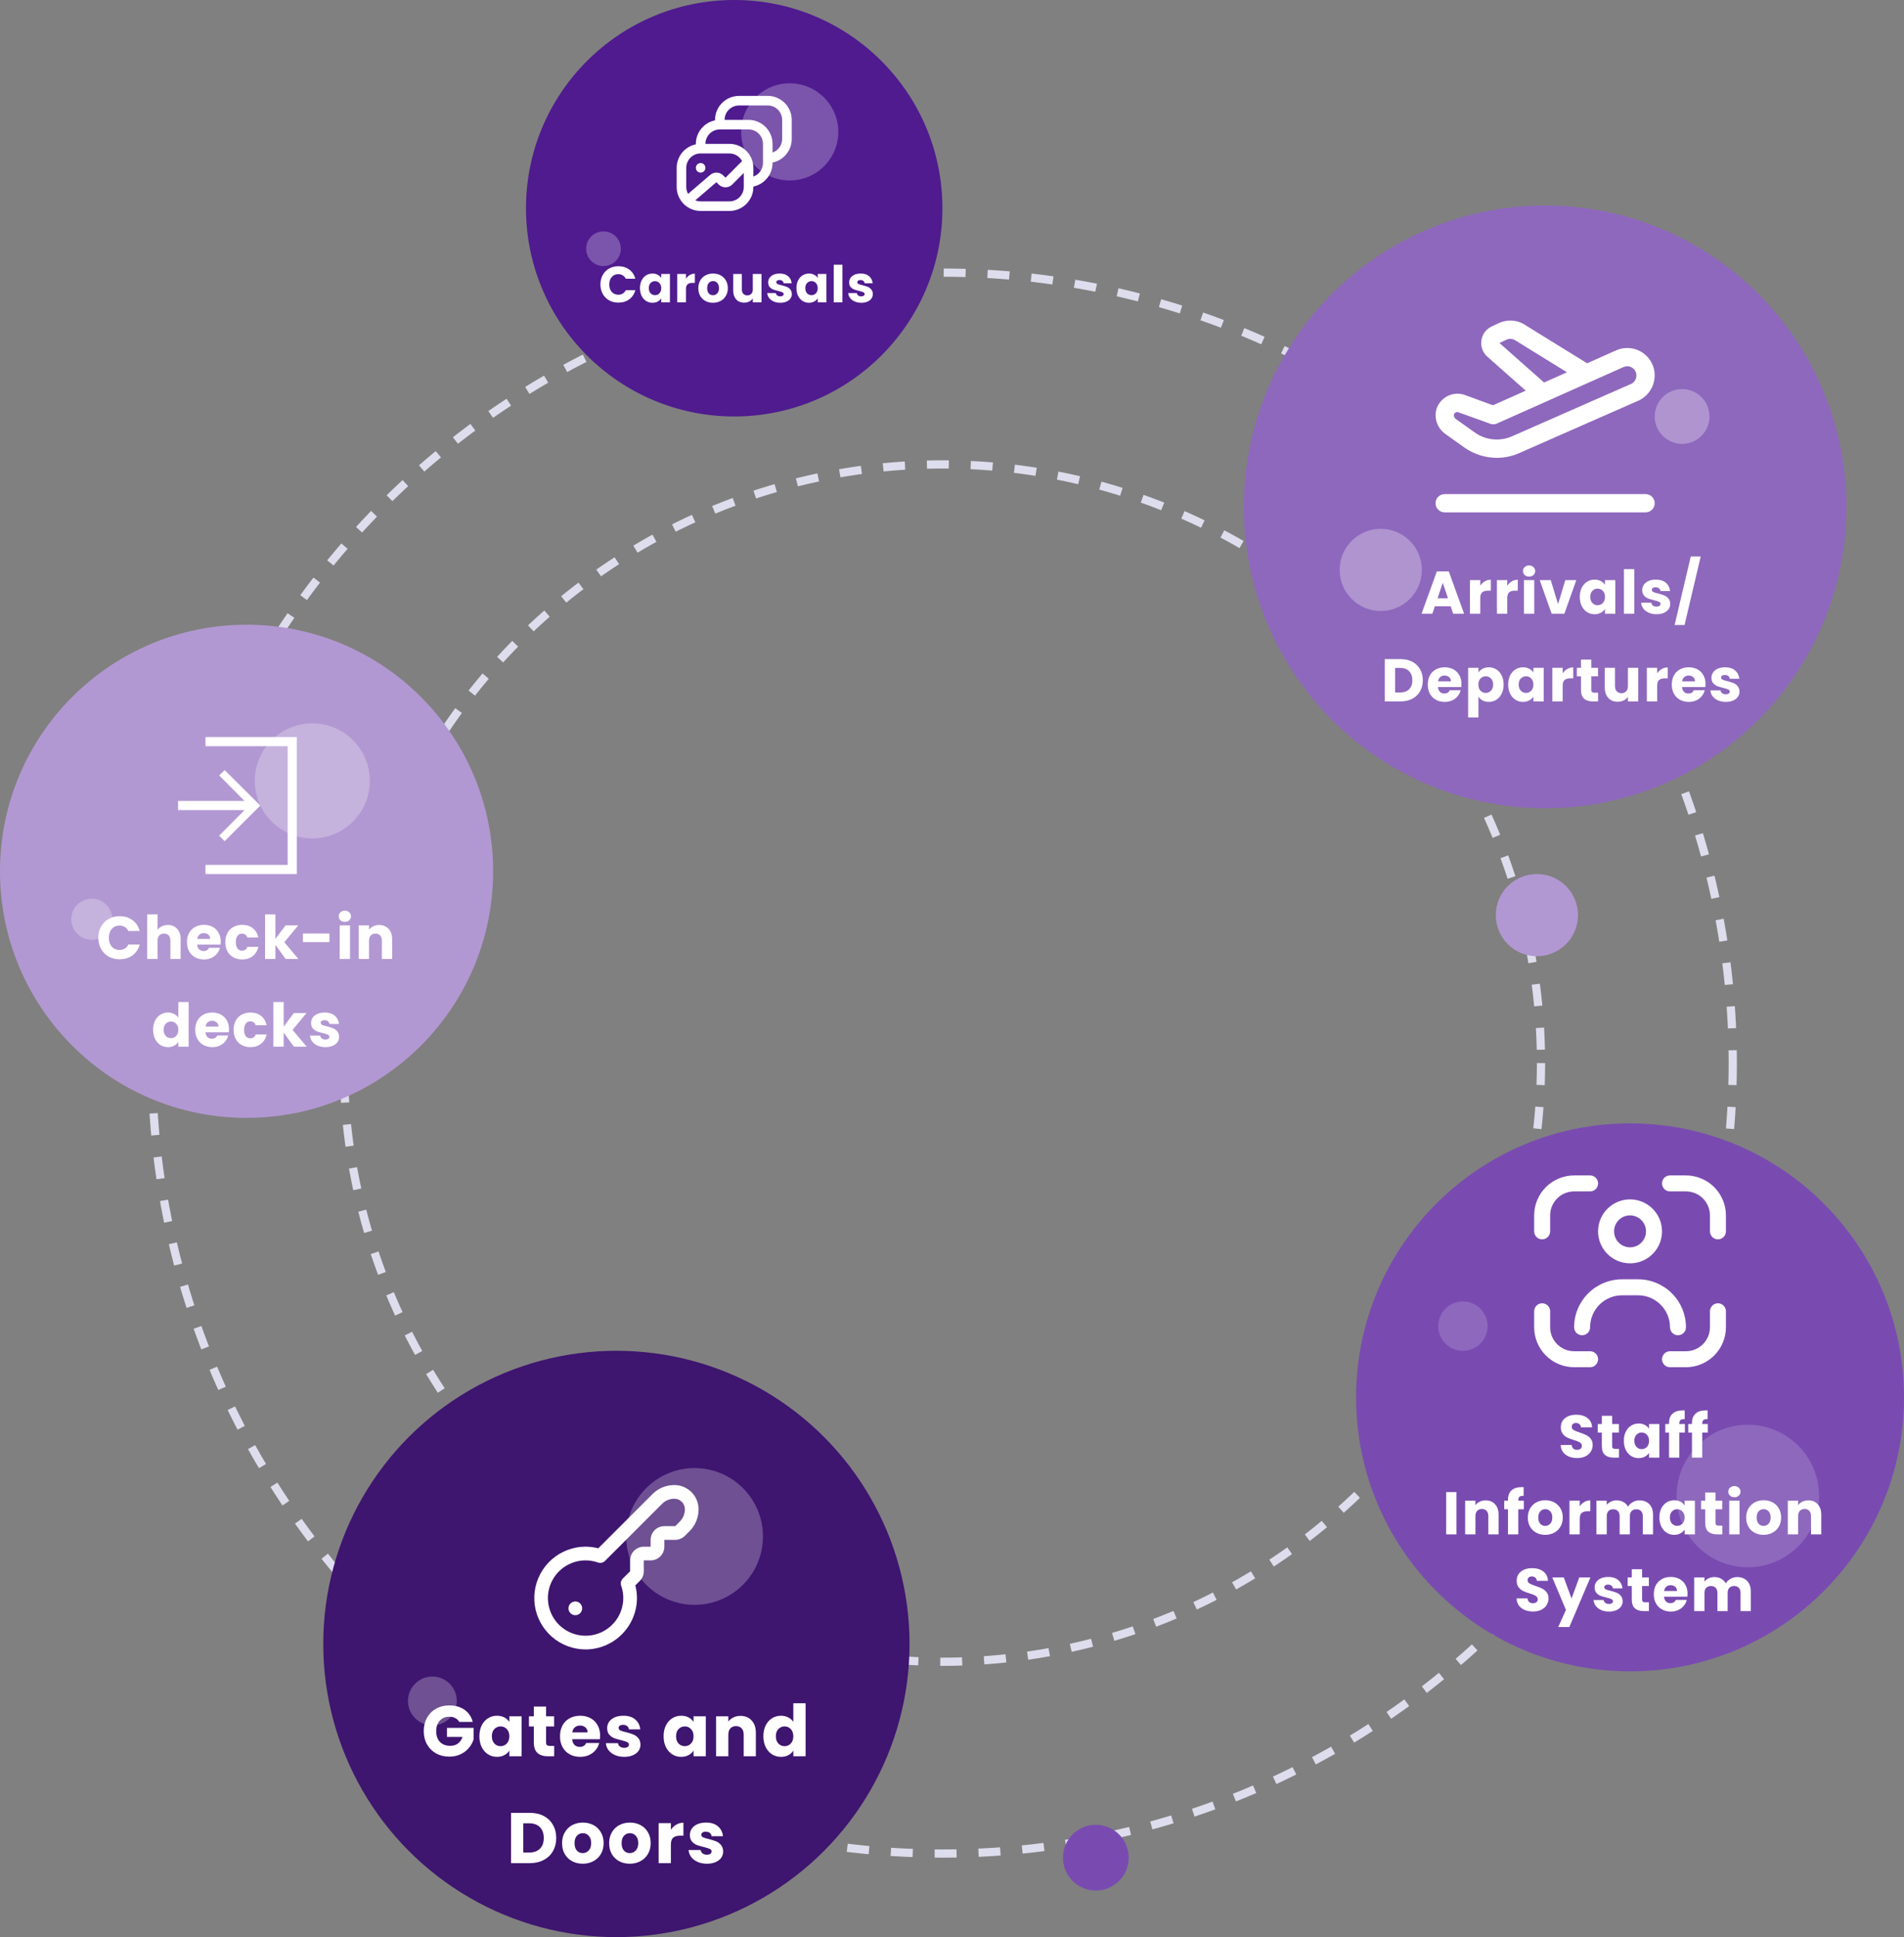 <svg width="695" height="707" viewBox="0 0 695 707" fill="none" xmlns="http://www.w3.org/2000/svg">
<rect x="0" y="0" width="695" height="707" fill="#808080" stroke="none"/>
<circle cx="344" cy="388" r="288.5" stroke="#DDDDED" stroke-width="3" stroke-dasharray="8 8"/>
<circle cx="344" cy="388" r="218.5" stroke="#DDDDED" stroke-width="3" stroke-dasharray="8 8"/>
<circle cx="564" cy="185" r="110" fill="#8E68BD"/>
<circle cx="561" cy="334" r="15" fill="#B298D2"/>
<circle cx="504" cy="208" r="15" fill="white" fill-opacity="0.29"/>
<circle cx="614" cy="152" r="10" fill="white" fill-opacity="0.29"/>
<circle cx="400" cy="678" r="12" fill="#794BB1"/>
<g clip-path="url(#clip0_176_94099)">
<path d="M527.557 158.37L534.473 163.293C538.013 165.81 542.197 167.093 546.38 167.093C549.357 167.093 552.337 166.443 555.087 165.126L598.263 146.133C603.217 143.766 605.373 137.786 603.067 132.8C600.753 127.81 594.817 125.626 589.813 127.916L579.337 132.59L557.273 118.97C554.333 116.783 550.44 116.39 547.1 117.933L544.497 119.153C542.46 120.11 541.053 122.01 540.733 124.236C540.413 126.466 541.227 128.686 542.913 130.18L556.927 142.58L544.957 147.92L534.767 144.18C531.487 142.983 527.82 144.043 525.65 146.816C524.343 148.486 523.797 150.59 524.11 152.736C524.44 154.993 525.693 157.043 527.553 158.363L527.557 158.37ZM547.333 125.19L549.92 123.976C551.027 123.463 552.323 123.6 553.537 124.48L571.973 135.873L563.62 139.6L547.333 125.19ZM530.903 150.93C531.23 150.513 531.65 150.366 532.017 150.366C532.183 150.366 543.93 154.65 543.93 154.65C544.747 154.95 545.647 154.92 546.437 154.566L592.547 133.996L592.59 133.976C594.26 133.206 596.243 133.936 597.017 135.6C597.797 137.29 597.07 139.313 595.483 140.073L552.307 159.066C547.783 161.223 542.427 160.766 538.337 157.86L531.42 152.94C531.04 152.67 530.777 152.236 530.71 151.78C530.66 151.44 530.727 151.153 530.903 150.926V150.93ZM604 183.666C604 185.51 602.507 187 600.667 187H527.333C525.493 187 524 185.51 524 183.666C524 181.823 525.493 180.333 527.333 180.333H600.667C602.507 180.333 604 181.823 604 183.666Z" fill="white"/>
</g>
<path d="M529.519 221.272H523.755L522.831 224H518.893L524.481 208.556H528.837L534.425 224H530.443L529.519 221.272ZM528.551 218.368L526.637 212.714L524.745 218.368H528.551ZM540.328 213.77C540.768 213.095 541.318 212.567 541.978 212.186C542.638 211.79 543.372 211.592 544.178 211.592V215.574H543.144C542.206 215.574 541.502 215.779 541.032 216.19C540.563 216.586 540.328 217.29 540.328 218.302V224H536.566V211.724H540.328V213.77ZM550.178 213.77C550.618 213.095 551.168 212.567 551.828 212.186C552.488 211.79 553.222 211.592 554.028 211.592V215.574H552.994C552.056 215.574 551.352 215.779 550.882 216.19C550.413 216.586 550.178 217.29 550.178 218.302V224H546.416V211.724H550.178V213.77ZM558.159 210.448C557.499 210.448 556.956 210.257 556.531 209.876C556.12 209.48 555.915 208.996 555.915 208.424C555.915 207.837 556.12 207.353 556.531 206.972C556.956 206.576 557.499 206.378 558.159 206.378C558.804 206.378 559.332 206.576 559.743 206.972C560.168 207.353 560.381 207.837 560.381 208.424C560.381 208.996 560.168 209.48 559.743 209.876C559.332 210.257 558.804 210.448 558.159 210.448ZM560.029 211.724V224H556.267V211.724H560.029ZM568.717 220.48L571.379 211.724H575.383L571.027 224H566.385L562.029 211.724H566.055L568.717 220.48ZM576.658 217.84C576.658 216.579 576.893 215.471 577.362 214.518C577.846 213.565 578.499 212.831 579.32 212.318C580.142 211.805 581.058 211.548 582.07 211.548C582.936 211.548 583.691 211.724 584.336 212.076C584.996 212.428 585.502 212.89 585.854 213.462V211.724H589.616V224H585.854V222.262C585.488 222.834 584.974 223.296 584.314 223.648C583.669 224 582.914 224.176 582.048 224.176C581.051 224.176 580.142 223.919 579.32 223.406C578.499 222.878 577.846 222.137 577.362 221.184C576.893 220.216 576.658 219.101 576.658 217.84ZM585.854 217.862C585.854 216.923 585.59 216.183 585.062 215.64C584.549 215.097 583.918 214.826 583.17 214.826C582.422 214.826 581.784 215.097 581.256 215.64C580.743 216.168 580.486 216.901 580.486 217.84C580.486 218.779 580.743 219.527 581.256 220.084C581.784 220.627 582.422 220.898 583.17 220.898C583.918 220.898 584.549 220.627 585.062 220.084C585.59 219.541 585.854 218.801 585.854 217.862ZM596.54 207.72V224H592.778V207.72H596.54ZM604.7 224.176C603.63 224.176 602.676 223.993 601.84 223.626C601.004 223.259 600.344 222.761 599.86 222.13C599.376 221.485 599.105 220.766 599.046 219.974H602.764C602.808 220.399 603.006 220.744 603.358 221.008C603.71 221.272 604.143 221.404 604.656 221.404C605.126 221.404 605.485 221.316 605.734 221.14C605.998 220.949 606.13 220.707 606.13 220.414C606.13 220.062 605.947 219.805 605.58 219.644C605.214 219.468 604.62 219.277 603.798 219.072C602.918 218.867 602.185 218.654 601.598 218.434C601.012 218.199 600.506 217.84 600.08 217.356C599.655 216.857 599.442 216.19 599.442 215.354C599.442 214.65 599.633 214.012 600.014 213.44C600.41 212.853 600.982 212.391 601.73 212.054C602.493 211.717 603.395 211.548 604.436 211.548C605.976 211.548 607.186 211.929 608.066 212.692C608.961 213.455 609.474 214.467 609.606 215.728H606.13C606.072 215.303 605.881 214.965 605.558 214.716C605.25 214.467 604.84 214.342 604.326 214.342C603.886 214.342 603.549 214.43 603.314 214.606C603.08 214.767 602.962 214.995 602.962 215.288C602.962 215.64 603.146 215.904 603.512 216.08C603.894 216.256 604.48 216.432 605.272 216.608C606.182 216.843 606.922 217.077 607.494 217.312C608.066 217.532 608.565 217.899 608.99 218.412C609.43 218.911 609.658 219.585 609.672 220.436C609.672 221.155 609.467 221.8 609.056 222.372C608.66 222.929 608.081 223.369 607.318 223.692C606.57 224.015 605.698 224.176 604.7 224.176ZM620.796 203.1L614.9 228.114H611.27L617.166 203.1H620.796ZM511.265 240.556C512.893 240.556 514.315 240.879 515.533 241.524C516.75 242.169 517.689 243.079 518.349 244.252C519.023 245.411 519.361 246.753 519.361 248.278C519.361 249.789 519.023 251.131 518.349 252.304C517.689 253.477 516.743 254.387 515.511 255.032C514.293 255.677 512.878 256 511.265 256H505.479V240.556H511.265ZM511.023 252.744C512.445 252.744 513.553 252.355 514.345 251.578C515.137 250.801 515.533 249.701 515.533 248.278C515.533 246.855 515.137 245.748 514.345 244.956C513.553 244.164 512.445 243.768 511.023 243.768H509.241V252.744H511.023ZM533.475 249.664C533.475 250.016 533.453 250.383 533.409 250.764H524.895C524.954 251.527 525.196 252.113 525.621 252.524C526.061 252.92 526.596 253.118 527.227 253.118C528.166 253.118 528.818 252.722 529.185 251.93H533.189C532.984 252.737 532.61 253.463 532.067 254.108C531.539 254.753 530.872 255.259 530.065 255.626C529.258 255.993 528.356 256.176 527.359 256.176C526.156 256.176 525.086 255.919 524.147 255.406C523.208 254.893 522.475 254.159 521.947 253.206C521.419 252.253 521.155 251.138 521.155 249.862C521.155 248.586 521.412 247.471 521.925 246.518C522.453 245.565 523.186 244.831 524.125 244.318C525.064 243.805 526.142 243.548 527.359 243.548C528.547 243.548 529.603 243.797 530.527 244.296C531.451 244.795 532.17 245.506 532.683 246.43C533.211 247.354 533.475 248.432 533.475 249.664ZM529.625 248.674C529.625 248.029 529.405 247.515 528.965 247.134C528.525 246.753 527.975 246.562 527.315 246.562C526.684 246.562 526.149 246.745 525.709 247.112C525.284 247.479 525.02 247.999 524.917 248.674H529.625ZM539.662 245.462C540.028 244.89 540.534 244.428 541.18 244.076C541.825 243.724 542.58 243.548 543.446 243.548C544.458 243.548 545.374 243.805 546.196 244.318C547.017 244.831 547.662 245.565 548.132 246.518C548.616 247.471 548.858 248.579 548.858 249.84C548.858 251.101 548.616 252.216 548.132 253.184C547.662 254.137 547.017 254.878 546.196 255.406C545.374 255.919 544.458 256.176 543.446 256.176C542.595 256.176 541.84 256 541.18 255.648C540.534 255.296 540.028 254.841 539.662 254.284V261.852H535.9V243.724H539.662V245.462ZM545.03 249.84C545.03 248.901 544.766 248.168 544.238 247.64C543.724 247.097 543.086 246.826 542.324 246.826C541.576 246.826 540.938 247.097 540.41 247.64C539.896 248.183 539.64 248.923 539.64 249.862C539.64 250.801 539.896 251.541 540.41 252.084C540.938 252.627 541.576 252.898 542.324 252.898C543.072 252.898 543.71 252.627 544.238 252.084C544.766 251.527 545.03 250.779 545.03 249.84ZM550.523 249.84C550.523 248.579 550.758 247.471 551.227 246.518C551.711 245.565 552.364 244.831 553.185 244.318C554.007 243.805 554.923 243.548 555.935 243.548C556.801 243.548 557.556 243.724 558.201 244.076C558.861 244.428 559.367 244.89 559.719 245.462V243.724H563.481V256H559.719V254.262C559.353 254.834 558.839 255.296 558.179 255.648C557.534 256 556.779 256.176 555.913 256.176C554.916 256.176 554.007 255.919 553.185 255.406C552.364 254.878 551.711 254.137 551.227 253.184C550.758 252.216 550.523 251.101 550.523 249.84ZM559.719 249.862C559.719 248.923 559.455 248.183 558.927 247.64C558.414 247.097 557.783 246.826 557.035 246.826C556.287 246.826 555.649 247.097 555.121 247.64C554.608 248.168 554.351 248.901 554.351 249.84C554.351 250.779 554.608 251.527 555.121 252.084C555.649 252.627 556.287 252.898 557.035 252.898C557.783 252.898 558.414 252.627 558.927 252.084C559.455 251.541 559.719 250.801 559.719 249.862ZM570.405 245.77C570.845 245.095 571.395 244.567 572.055 244.186C572.715 243.79 573.448 243.592 574.255 243.592V247.574H573.221C572.282 247.574 571.578 247.779 571.109 248.19C570.64 248.586 570.405 249.29 570.405 250.302V256H566.643V243.724H570.405V245.77ZM583.335 252.81V256H581.421C580.057 256 578.994 255.67 578.231 255.01C577.469 254.335 577.087 253.243 577.087 251.732V246.848H575.591V243.724H577.087V240.732H580.849V243.724H583.313V246.848H580.849V251.776C580.849 252.143 580.937 252.407 581.113 252.568C581.289 252.729 581.583 252.81 581.993 252.81H583.335ZM597.993 243.724V256H594.231V254.328C593.849 254.871 593.329 255.311 592.669 255.648C592.023 255.971 591.305 256.132 590.513 256.132C589.574 256.132 588.745 255.927 588.027 255.516C587.308 255.091 586.751 254.482 586.355 253.69C585.959 252.898 585.761 251.967 585.761 250.896V243.724H589.501V250.39C589.501 251.211 589.713 251.849 590.139 252.304C590.564 252.759 591.136 252.986 591.855 252.986C592.588 252.986 593.167 252.759 593.593 252.304C594.018 251.849 594.231 251.211 594.231 250.39V243.724H597.993ZM604.897 245.77C605.337 245.095 605.887 244.567 606.547 244.186C607.207 243.79 607.94 243.592 608.747 243.592V247.574H607.713C606.774 247.574 606.07 247.779 605.601 248.19C605.132 248.586 604.897 249.29 604.897 250.302V256H601.135V243.724H604.897V245.77ZM622.557 249.664C622.557 250.016 622.535 250.383 622.491 250.764H613.977C614.036 251.527 614.278 252.113 614.703 252.524C615.143 252.92 615.678 253.118 616.309 253.118C617.248 253.118 617.9 252.722 618.267 251.93H622.271C622.066 252.737 621.692 253.463 621.149 254.108C620.621 254.753 619.954 255.259 619.147 255.626C618.34 255.993 617.438 256.176 616.441 256.176C615.238 256.176 614.168 255.919 613.229 255.406C612.29 254.893 611.557 254.159 611.029 253.206C610.501 252.253 610.237 251.138 610.237 249.862C610.237 248.586 610.494 247.471 611.007 246.518C611.535 245.565 612.268 244.831 613.207 244.318C614.146 243.805 615.224 243.548 616.441 243.548C617.629 243.548 618.685 243.797 619.609 244.296C620.533 244.795 621.252 245.506 621.765 246.43C622.293 247.354 622.557 248.432 622.557 249.664ZM618.707 248.674C618.707 248.029 618.487 247.515 618.047 247.134C617.607 246.753 617.057 246.562 616.397 246.562C615.766 246.562 615.231 246.745 614.791 247.112C614.366 247.479 614.102 247.999 613.999 248.674H618.707ZM629.976 256.176C628.905 256.176 627.952 255.993 627.116 255.626C626.28 255.259 625.62 254.761 625.136 254.13C624.652 253.485 624.38 252.766 624.322 251.974H628.04C628.084 252.399 628.282 252.744 628.634 253.008C628.986 253.272 629.418 253.404 629.932 253.404C630.401 253.404 630.76 253.316 631.01 253.14C631.274 252.949 631.406 252.707 631.406 252.414C631.406 252.062 631.222 251.805 630.856 251.644C630.489 251.468 629.895 251.277 629.074 251.072C628.194 250.867 627.46 250.654 626.874 250.434C626.287 250.199 625.781 249.84 625.356 249.356C624.93 248.857 624.718 248.19 624.718 247.354C624.718 246.65 624.908 246.012 625.29 245.44C625.686 244.853 626.258 244.391 627.006 244.054C627.768 243.717 628.67 243.548 629.712 243.548C631.252 243.548 632.462 243.929 633.342 244.692C634.236 245.455 634.75 246.467 634.882 247.728H631.406C631.347 247.303 631.156 246.965 630.834 246.716C630.526 246.467 630.115 246.342 629.602 246.342C629.162 246.342 628.824 246.43 628.59 246.606C628.355 246.767 628.238 246.995 628.238 247.288C628.238 247.64 628.421 247.904 628.788 248.08C629.169 248.256 629.756 248.432 630.548 248.608C631.457 248.843 632.198 249.077 632.77 249.312C633.342 249.532 633.84 249.899 634.266 250.412C634.706 250.911 634.933 251.585 634.948 252.436C634.948 253.155 634.742 253.8 634.332 254.372C633.936 254.929 633.356 255.369 632.594 255.692C631.846 256.015 630.973 256.176 629.976 256.176Z" fill="white"/>
<circle cx="90" cy="318" r="90" fill="#B298D2"/>
<circle cx="114" cy="285" r="21" fill="white" fill-opacity="0.25"/>
<circle cx="33.5" cy="335.5" r="7.5" fill="white" fill-opacity="0.25"/>
<path d="M35.9 342.256C35.9 340.731 36.23 339.374 36.89 338.186C37.55 336.983 38.466 336.052 39.64 335.392C40.828 334.717 42.17 334.38 43.666 334.38C45.499 334.38 47.068 334.864 48.374 335.832C49.679 336.8 50.552 338.12 50.992 339.792H46.856C46.548 339.147 46.108 338.655 45.536 338.318C44.978 337.981 44.34 337.812 43.622 337.812C42.463 337.812 41.524 338.215 40.806 339.022C40.087 339.829 39.728 340.907 39.728 342.256C39.728 343.605 40.087 344.683 40.806 345.49C41.524 346.297 42.463 346.7 43.622 346.7C44.34 346.7 44.978 346.531 45.536 346.194C46.108 345.857 46.548 345.365 46.856 344.72H50.992C50.552 346.392 49.679 347.712 48.374 348.68C47.068 349.633 45.499 350.11 43.666 350.11C42.17 350.11 40.828 349.78 39.64 349.12C38.466 348.445 37.55 347.514 36.89 346.326C36.23 345.138 35.9 343.781 35.9 342.256ZM61.281 337.592C62.689 337.592 63.819 338.061 64.669 339C65.52 339.924 65.945 341.2 65.945 342.828V350H62.205V343.334C62.205 342.513 61.993 341.875 61.567 341.42C61.142 340.965 60.57 340.738 59.851 340.738C59.133 340.738 58.561 340.965 58.135 341.42C57.71 341.875 57.497 342.513 57.497 343.334V350H53.735V333.72H57.497V339.374C57.879 338.831 58.399 338.399 59.059 338.076C59.719 337.753 60.46 337.592 61.281 337.592ZM80.572 343.664C80.572 344.016 80.55 344.383 80.506 344.764H71.992C72.05 345.527 72.292 346.113 72.718 346.524C73.158 346.92 73.693 347.118 74.324 347.118C75.262 347.118 75.915 346.722 76.282 345.93H80.286C80.08 346.737 79.706 347.463 79.164 348.108C78.636 348.753 77.968 349.259 77.162 349.626C76.355 349.993 75.453 350.176 74.456 350.176C73.253 350.176 72.182 349.919 71.244 349.406C70.305 348.893 69.572 348.159 69.044 347.206C68.516 346.253 68.252 345.138 68.252 343.862C68.252 342.586 68.508 341.471 69.022 340.518C69.55 339.565 70.283 338.831 71.222 338.318C72.16 337.805 73.238 337.548 74.456 337.548C75.644 337.548 76.7 337.797 77.624 338.296C78.548 338.795 79.266 339.506 79.78 340.43C80.308 341.354 80.572 342.432 80.572 343.664ZM76.722 342.674C76.722 342.029 76.502 341.515 76.062 341.134C75.622 340.753 75.072 340.562 74.412 340.562C73.781 340.562 73.246 340.745 72.806 341.112C72.38 341.479 72.116 341.999 72.014 342.674H76.722ZM82.248 343.862C82.248 342.586 82.505 341.471 83.018 340.518C83.546 339.565 84.272 338.831 85.196 338.318C86.135 337.805 87.206 337.548 88.408 337.548C89.948 337.548 91.232 337.951 92.258 338.758C93.3 339.565 93.982 340.701 94.304 342.168H90.3C89.963 341.229 89.31 340.76 88.342 340.76C87.653 340.76 87.103 341.031 86.692 341.574C86.282 342.102 86.076 342.865 86.076 343.862C86.076 344.859 86.282 345.629 86.692 346.172C87.103 346.7 87.653 346.964 88.342 346.964C89.31 346.964 89.963 346.495 90.3 345.556H94.304C93.982 346.993 93.3 348.123 92.258 348.944C91.217 349.765 89.934 350.176 88.408 350.176C87.206 350.176 86.135 349.919 85.196 349.406C84.272 348.893 83.546 348.159 83.018 347.206C82.505 346.253 82.248 345.138 82.248 343.862ZM104.259 350L100.519 344.852V350H96.757V333.72H100.519V342.718L104.237 337.724H108.879L103.775 343.884L108.923 350H104.259ZM120.256 340.716V343.84H110.576V340.716H120.256ZM125.89 336.448C125.23 336.448 124.687 336.257 124.262 335.876C123.851 335.48 123.646 334.996 123.646 334.424C123.646 333.837 123.851 333.353 124.262 332.972C124.687 332.576 125.23 332.378 125.89 332.378C126.535 332.378 127.063 332.576 127.474 332.972C127.899 333.353 128.112 333.837 128.112 334.424C128.112 334.996 127.899 335.48 127.474 335.876C127.063 336.257 126.535 336.448 125.89 336.448ZM127.76 337.724V350H123.998V337.724H127.76ZM138.406 337.592C139.844 337.592 140.988 338.061 141.838 339C142.704 339.924 143.136 341.2 143.136 342.828V350H139.396V343.334C139.396 342.513 139.184 341.875 138.758 341.42C138.333 340.965 137.761 340.738 137.042 340.738C136.324 340.738 135.752 340.965 135.326 341.42C134.901 341.875 134.688 342.513 134.688 343.334V350H130.926V337.724H134.688V339.352C135.07 338.809 135.583 338.384 136.228 338.076C136.874 337.753 137.6 337.592 138.406 337.592ZM55.898 375.84C55.898 374.579 56.133 373.471 56.602 372.518C57.086 371.565 57.739 370.831 58.56 370.318C59.381 369.805 60.298 369.548 61.31 369.548C62.117 369.548 62.85 369.717 63.51 370.054C64.185 370.391 64.713 370.846 65.094 371.418V365.72H68.856V382H65.094V380.24C64.742 380.827 64.236 381.296 63.576 381.648C62.931 382 62.175 382.176 61.31 382.176C60.298 382.176 59.381 381.919 58.56 381.406C57.739 380.878 57.086 380.137 56.602 379.184C56.133 378.216 55.898 377.101 55.898 375.84ZM65.094 375.862C65.094 374.923 64.83 374.183 64.302 373.64C63.789 373.097 63.158 372.826 62.41 372.826C61.662 372.826 61.024 373.097 60.496 373.64C59.983 374.168 59.726 374.901 59.726 375.84C59.726 376.779 59.983 377.527 60.496 378.084C61.024 378.627 61.662 378.898 62.41 378.898C63.158 378.898 63.789 378.627 64.302 378.084C64.83 377.541 65.094 376.801 65.094 375.862ZM83.59 375.664C83.59 376.016 83.568 376.383 83.524 376.764H75.01C75.068 377.527 75.31 378.113 75.736 378.524C76.176 378.92 76.711 379.118 77.342 379.118C78.28 379.118 78.933 378.722 79.3 377.93H83.304C83.098 378.737 82.724 379.463 82.182 380.108C81.654 380.753 80.986 381.259 80.18 381.626C79.373 381.993 78.471 382.176 77.474 382.176C76.271 382.176 75.2 381.919 74.262 381.406C73.323 380.893 72.59 380.159 72.062 379.206C71.534 378.253 71.27 377.138 71.27 375.862C71.27 374.586 71.526 373.471 72.04 372.518C72.568 371.565 73.301 370.831 74.24 370.318C75.178 369.805 76.256 369.548 77.474 369.548C78.662 369.548 79.718 369.797 80.642 370.296C81.566 370.795 82.284 371.506 82.798 372.43C83.326 373.354 83.59 374.432 83.59 375.664ZM79.74 374.674C79.74 374.029 79.52 373.515 79.08 373.134C78.64 372.753 78.09 372.562 77.43 372.562C76.799 372.562 76.264 372.745 75.824 373.112C75.398 373.479 75.134 373.999 75.032 374.674H79.74ZM85.266 375.862C85.266 374.586 85.523 373.471 86.036 372.518C86.564 371.565 87.29 370.831 88.214 370.318C89.153 369.805 90.224 369.548 91.426 369.548C92.966 369.548 94.25 369.951 95.276 370.758C96.318 371.565 97 372.701 97.322 374.168H93.318C92.981 373.229 92.328 372.76 91.36 372.76C90.671 372.76 90.121 373.031 89.71 373.574C89.3 374.102 89.094 374.865 89.094 375.862C89.094 376.859 89.3 377.629 89.71 378.172C90.121 378.7 90.671 378.964 91.36 378.964C92.328 378.964 92.981 378.495 93.318 377.556H97.322C97 378.993 96.318 380.123 95.276 380.944C94.235 381.765 92.952 382.176 91.426 382.176C90.224 382.176 89.153 381.919 88.214 381.406C87.29 380.893 86.564 380.159 86.036 379.206C85.523 378.253 85.266 377.138 85.266 375.862ZM107.277 382L103.537 376.852V382H99.775V365.72H103.537V374.718L107.255 369.724H111.897L106.793 375.884L111.941 382H107.277ZM118.808 382.176C117.738 382.176 116.784 381.993 115.948 381.626C115.112 381.259 114.452 380.761 113.968 380.13C113.484 379.485 113.213 378.766 113.154 377.974H116.872C116.916 378.399 117.114 378.744 117.466 379.008C117.818 379.272 118.251 379.404 118.764 379.404C119.234 379.404 119.593 379.316 119.842 379.14C120.106 378.949 120.238 378.707 120.238 378.414C120.238 378.062 120.055 377.805 119.688 377.644C119.322 377.468 118.728 377.277 117.906 377.072C117.026 376.867 116.293 376.654 115.706 376.434C115.12 376.199 114.614 375.84 114.188 375.356C113.763 374.857 113.55 374.19 113.55 373.354C113.55 372.65 113.741 372.012 114.122 371.44C114.518 370.853 115.09 370.391 115.838 370.054C116.601 369.717 117.503 369.548 118.544 369.548C120.084 369.548 121.294 369.929 122.174 370.692C123.069 371.455 123.582 372.467 123.714 373.728H120.238C120.18 373.303 119.989 372.965 119.666 372.716C119.358 372.467 118.948 372.342 118.434 372.342C117.994 372.342 117.657 372.43 117.422 372.606C117.188 372.767 117.07 372.995 117.07 373.288C117.07 373.64 117.254 373.904 117.62 374.08C118.002 374.256 118.588 374.432 119.38 374.608C120.29 374.843 121.03 375.077 121.602 375.312C122.174 375.532 122.673 375.899 123.098 376.412C123.538 376.911 123.766 377.585 123.78 378.436C123.78 379.155 123.575 379.8 123.164 380.372C122.768 380.929 122.189 381.369 121.426 381.692C120.678 382.015 119.806 382.176 118.808 382.176Z" fill="white"/>
<path d="M75 269H108.333V319H75V315.667H105V272.333H75V269Z" fill="white"/>
<path d="M82 307L80 305L89.267 295.667H65V292.334H89.267L80 283L82 281.067L95 294L82 307Z" fill="white"/>
<circle cx="595" cy="510" r="100" fill="#794BB1"/>
<circle cx="534" cy="484" r="9" fill="#8E68BD"/>
<circle cx="638" cy="546" r="26" fill="#8E68BD"/>
<path d="M575.722 532.154C574.593 532.154 573.581 531.971 572.686 531.604C571.791 531.237 571.073 530.695 570.53 529.976C570.002 529.257 569.723 528.392 569.694 527.38H573.698C573.757 527.952 573.955 528.392 574.292 528.7C574.629 528.993 575.069 529.14 575.612 529.14C576.169 529.14 576.609 529.015 576.932 528.766C577.255 528.502 577.416 528.143 577.416 527.688C577.416 527.307 577.284 526.991 577.02 526.742C576.771 526.493 576.455 526.287 576.074 526.126C575.707 525.965 575.179 525.781 574.49 525.576C573.493 525.268 572.679 524.96 572.048 524.652C571.417 524.344 570.875 523.889 570.42 523.288C569.965 522.687 569.738 521.902 569.738 520.934C569.738 519.497 570.259 518.375 571.3 517.568C572.341 516.747 573.698 516.336 575.37 516.336C577.071 516.336 578.443 516.747 579.484 517.568C580.525 518.375 581.083 519.504 581.156 520.956H577.086C577.057 520.457 576.873 520.069 576.536 519.79C576.199 519.497 575.766 519.35 575.238 519.35C574.783 519.35 574.417 519.475 574.138 519.724C573.859 519.959 573.72 520.303 573.72 520.758C573.72 521.257 573.955 521.645 574.424 521.924C574.893 522.203 575.627 522.503 576.624 522.826C577.621 523.163 578.428 523.486 579.044 523.794C579.675 524.102 580.217 524.549 580.672 525.136C581.127 525.723 581.354 526.478 581.354 527.402C581.354 528.282 581.127 529.081 580.672 529.8C580.232 530.519 579.587 531.091 578.736 531.516C577.885 531.941 576.881 532.154 575.722 532.154ZM590.951 528.81V532H589.037C587.673 532 586.61 531.67 585.847 531.01C585.085 530.335 584.703 529.243 584.703 527.732V522.848H583.207V519.724H584.703V516.732H588.465V519.724H590.929V522.848H588.465V527.776C588.465 528.143 588.553 528.407 588.729 528.568C588.905 528.729 589.199 528.81 589.609 528.81H590.951ZM592.739 525.84C592.739 524.579 592.973 523.471 593.443 522.518C593.927 521.565 594.579 520.831 595.401 520.318C596.222 519.805 597.139 519.548 598.151 519.548C599.016 519.548 599.771 519.724 600.417 520.076C601.077 520.428 601.583 520.89 601.935 521.462V519.724H605.697V532H601.935V530.262C601.568 530.834 601.055 531.296 600.395 531.648C599.749 532 598.994 532.176 598.129 532.176C597.131 532.176 596.222 531.919 595.401 531.406C594.579 530.878 593.927 530.137 593.443 529.184C592.973 528.216 592.739 527.101 592.739 525.84ZM601.935 525.862C601.935 524.923 601.671 524.183 601.143 523.64C600.629 523.097 599.999 522.826 599.251 522.826C598.503 522.826 597.865 523.097 597.337 523.64C596.823 524.168 596.567 524.901 596.567 525.84C596.567 526.779 596.823 527.527 597.337 528.084C597.865 528.627 598.503 528.898 599.251 528.898C599.999 528.898 600.629 528.627 601.143 528.084C601.671 527.541 601.935 526.801 601.935 525.862ZM615.018 522.848H612.994V532H609.232V522.848H607.868V519.724H609.232V519.372C609.232 517.861 609.665 516.717 610.53 515.94C611.396 515.148 612.664 514.752 614.336 514.752C614.615 514.752 614.82 514.759 614.952 514.774V517.964C614.234 517.92 613.728 518.023 613.434 518.272C613.141 518.521 612.994 518.969 612.994 519.614V519.724H615.018V522.848ZM623.386 522.848H621.362V532H617.6V522.848H616.236V519.724H617.6V519.372C617.6 517.861 618.033 516.717 618.898 515.94C619.763 515.148 621.032 514.752 622.704 514.752C622.983 514.752 623.188 514.759 623.32 514.774V517.964C622.601 517.92 622.095 518.023 621.802 518.272C621.509 518.521 621.362 518.969 621.362 519.614V519.724H623.386V522.848ZM531.638 544.556V560H527.876V544.556H531.638ZM542.284 547.592C543.721 547.592 544.865 548.061 545.716 549C546.581 549.924 547.014 551.2 547.014 552.828V560H543.274V553.334C543.274 552.513 543.061 551.875 542.636 551.42C542.211 550.965 541.639 550.738 540.92 550.738C540.201 550.738 539.629 550.965 539.204 551.42C538.779 551.875 538.566 552.513 538.566 553.334V560H534.804V547.724H538.566V549.352C538.947 548.809 539.461 548.384 540.106 548.076C540.751 547.753 541.477 547.592 542.284 547.592ZM556.228 550.848H554.204V560H550.442V550.848H549.078V547.724H550.442V547.372C550.442 545.861 550.875 544.717 551.74 543.94C552.605 543.148 553.874 542.752 555.546 542.752C555.825 542.752 556.03 542.759 556.162 542.774V545.964C555.443 545.92 554.937 546.023 554.644 546.272C554.351 546.521 554.204 546.969 554.204 547.614V547.724H556.228V550.848ZM564.024 560.176C562.821 560.176 561.736 559.919 560.768 559.406C559.815 558.893 559.059 558.159 558.502 557.206C557.959 556.253 557.688 555.138 557.688 553.862C557.688 552.601 557.967 551.493 558.524 550.54C559.081 549.572 559.844 548.831 560.812 548.318C561.78 547.805 562.865 547.548 564.068 547.548C565.271 547.548 566.356 547.805 567.324 548.318C568.292 548.831 569.055 549.572 569.612 550.54C570.169 551.493 570.448 552.601 570.448 553.862C570.448 555.123 570.162 556.238 569.59 557.206C569.033 558.159 568.263 558.893 567.28 559.406C566.312 559.919 565.227 560.176 564.024 560.176ZM564.024 556.92C564.743 556.92 565.351 556.656 565.85 556.128C566.363 555.6 566.62 554.845 566.62 553.862C566.62 552.879 566.371 552.124 565.872 551.596C565.388 551.068 564.787 550.804 564.068 550.804C563.335 550.804 562.726 551.068 562.242 551.596C561.758 552.109 561.516 552.865 561.516 553.862C561.516 554.845 561.751 555.6 562.22 556.128C562.704 556.656 563.305 556.92 564.024 556.92ZM576.646 549.77C577.086 549.095 577.636 548.567 578.296 548.186C578.956 547.79 579.689 547.592 580.496 547.592V551.574H579.462C578.523 551.574 577.819 551.779 577.35 552.19C576.88 552.586 576.646 553.29 576.646 554.302V560H572.884V547.724H576.646V549.77ZM598.398 547.592C599.923 547.592 601.133 548.054 602.028 548.978C602.937 549.902 603.392 551.185 603.392 552.828V560H599.652V553.334C599.652 552.542 599.439 551.933 599.014 551.508C598.603 551.068 598.031 550.848 597.298 550.848C596.565 550.848 595.985 551.068 595.56 551.508C595.149 551.933 594.944 552.542 594.944 553.334V560H591.204V553.334C591.204 552.542 590.991 551.933 590.566 551.508C590.155 551.068 589.583 550.848 588.85 550.848C588.117 550.848 587.537 551.068 587.112 551.508C586.701 551.933 586.496 552.542 586.496 553.334V560H582.734V547.724H586.496V549.264C586.877 548.751 587.376 548.347 587.992 548.054C588.608 547.746 589.305 547.592 590.082 547.592C591.006 547.592 591.827 547.79 592.546 548.186C593.279 548.582 593.851 549.147 594.262 549.88C594.687 549.205 595.267 548.655 596 548.23C596.733 547.805 597.533 547.592 598.398 547.592ZM605.715 553.84C605.715 552.579 605.95 551.471 606.419 550.518C606.903 549.565 607.556 548.831 608.377 548.318C609.198 547.805 610.115 547.548 611.127 547.548C611.992 547.548 612.748 547.724 613.393 548.076C614.053 548.428 614.559 548.89 614.911 549.462V547.724H618.673V560H614.911V558.262C614.544 558.834 614.031 559.296 613.371 559.648C612.726 560 611.97 560.176 611.105 560.176C610.108 560.176 609.198 559.919 608.377 559.406C607.556 558.878 606.903 558.137 606.419 557.184C605.95 556.216 605.715 555.101 605.715 553.84ZM614.911 553.862C614.911 552.923 614.647 552.183 614.119 551.64C613.606 551.097 612.975 550.826 612.227 550.826C611.479 550.826 610.841 551.097 610.313 551.64C609.8 552.168 609.543 552.901 609.543 553.84C609.543 554.779 609.8 555.527 610.313 556.084C610.841 556.627 611.479 556.898 612.227 556.898C612.975 556.898 613.606 556.627 614.119 556.084C614.647 555.541 614.911 554.801 614.911 553.862ZM628.677 556.81V560H626.763C625.399 560 624.335 559.67 623.573 559.01C622.81 558.335 622.429 557.243 622.429 555.732V550.848H620.933V547.724H622.429V544.732H626.191V547.724H628.655V550.848H626.191V555.776C626.191 556.143 626.279 556.407 626.455 556.568C626.631 556.729 626.924 556.81 627.335 556.81H628.677ZM633.104 546.448C632.444 546.448 631.901 546.257 631.476 545.876C631.065 545.48 630.86 544.996 630.86 544.424C630.86 543.837 631.065 543.353 631.476 542.972C631.901 542.576 632.444 542.378 633.104 542.378C633.749 542.378 634.277 542.576 634.688 542.972C635.113 543.353 635.326 543.837 635.326 544.424C635.326 544.996 635.113 545.48 634.688 545.876C634.277 546.257 633.749 546.448 633.104 546.448ZM634.974 547.724V560H631.212V547.724H634.974ZM643.728 560.176C642.526 560.176 641.44 559.919 640.472 559.406C639.519 558.893 638.764 558.159 638.206 557.206C637.664 556.253 637.392 555.138 637.392 553.862C637.392 552.601 637.671 551.493 638.228 550.54C638.786 549.572 639.548 548.831 640.516 548.318C641.484 547.805 642.57 547.548 643.772 547.548C644.975 547.548 646.06 547.805 647.028 548.318C647.996 548.831 648.759 549.572 649.316 550.54C649.874 551.493 650.152 552.601 650.152 553.862C650.152 555.123 649.866 556.238 649.294 557.206C648.737 558.159 647.967 558.893 646.984 559.406C646.016 559.919 644.931 560.176 643.728 560.176ZM643.728 556.92C644.447 556.92 645.056 556.656 645.554 556.128C646.068 555.6 646.324 554.845 646.324 553.862C646.324 552.879 646.075 552.124 645.576 551.596C645.092 551.068 644.491 550.804 643.772 550.804C643.039 550.804 642.43 551.068 641.946 551.596C641.462 552.109 641.22 552.865 641.22 553.862C641.22 554.845 641.455 555.6 641.924 556.128C642.408 556.656 643.01 556.92 643.728 556.92ZM660.068 547.592C661.505 547.592 662.649 548.061 663.5 549C664.365 549.924 664.798 551.2 664.798 552.828V560H661.058V553.334C661.058 552.513 660.845 551.875 660.42 551.42C659.995 550.965 659.423 550.738 658.704 550.738C657.985 550.738 657.413 550.965 656.988 551.42C656.563 551.875 656.35 552.513 656.35 553.334V560H652.588V547.724H656.35V549.352C656.731 548.809 657.245 548.384 657.89 548.076C658.535 547.753 659.261 547.592 660.068 547.592ZM559.609 588.154C558.48 588.154 557.468 587.971 556.573 587.604C555.678 587.237 554.96 586.695 554.417 585.976C553.889 585.257 553.61 584.392 553.581 583.38H557.585C557.644 583.952 557.842 584.392 558.179 584.7C558.516 584.993 558.956 585.14 559.499 585.14C560.056 585.14 560.496 585.015 560.819 584.766C561.142 584.502 561.303 584.143 561.303 583.688C561.303 583.307 561.171 582.991 560.907 582.742C560.658 582.493 560.342 582.287 559.961 582.126C559.594 581.965 559.066 581.781 558.377 581.576C557.38 581.268 556.566 580.96 555.935 580.652C555.304 580.344 554.762 579.889 554.307 579.288C553.852 578.687 553.625 577.902 553.625 576.934C553.625 575.497 554.146 574.375 555.187 573.568C556.228 572.747 557.585 572.336 559.257 572.336C560.958 572.336 562.33 572.747 563.371 573.568C564.412 574.375 564.97 575.504 565.043 576.956H560.973C560.944 576.457 560.76 576.069 560.423 575.79C560.086 575.497 559.653 575.35 559.125 575.35C558.67 575.35 558.304 575.475 558.025 575.724C557.746 575.959 557.607 576.303 557.607 576.758C557.607 577.257 557.842 577.645 558.311 577.924C558.78 578.203 559.514 578.503 560.511 578.826C561.508 579.163 562.315 579.486 562.931 579.794C563.562 580.102 564.104 580.549 564.559 581.136C565.014 581.723 565.241 582.478 565.241 583.402C565.241 584.282 565.014 585.081 564.559 585.8C564.119 586.519 563.474 587.091 562.623 587.516C561.772 587.941 560.768 588.154 559.609 588.154ZM580.536 575.724L572.836 593.83H568.788L571.604 587.582L566.61 575.724H570.812L573.65 583.402L576.466 575.724H580.536ZM587.33 588.176C586.26 588.176 585.306 587.993 584.47 587.626C583.634 587.259 582.974 586.761 582.49 586.13C582.006 585.485 581.735 584.766 581.676 583.974H585.394C585.438 584.399 585.636 584.744 585.988 585.008C586.34 585.272 586.773 585.404 587.286 585.404C587.756 585.404 588.115 585.316 588.364 585.14C588.628 584.949 588.76 584.707 588.76 584.414C588.76 584.062 588.577 583.805 588.21 583.644C587.844 583.468 587.25 583.277 586.428 583.072C585.548 582.867 584.815 582.654 584.228 582.434C583.642 582.199 583.136 581.84 582.71 581.356C582.285 580.857 582.072 580.19 582.072 579.354C582.072 578.65 582.263 578.012 582.644 577.44C583.04 576.853 583.612 576.391 584.36 576.054C585.123 575.717 586.025 575.548 587.066 575.548C588.606 575.548 589.816 575.929 590.696 576.692C591.591 577.455 592.104 578.467 592.236 579.728H588.76C588.702 579.303 588.511 578.965 588.188 578.716C587.88 578.467 587.47 578.342 586.956 578.342C586.516 578.342 586.179 578.43 585.944 578.606C585.71 578.767 585.592 578.995 585.592 579.288C585.592 579.64 585.776 579.904 586.142 580.08C586.524 580.256 587.11 580.432 587.902 580.608C588.812 580.843 589.552 581.077 590.124 581.312C590.696 581.532 591.195 581.899 591.62 582.412C592.06 582.911 592.288 583.585 592.302 584.436C592.302 585.155 592.097 585.8 591.686 586.372C591.29 586.929 590.711 587.369 589.948 587.692C589.2 588.015 588.328 588.176 587.33 588.176ZM601.886 584.81V588H599.972C598.608 588 597.545 587.67 596.782 587.01C596.019 586.335 595.638 585.243 595.638 583.732V578.848H594.142V575.724H595.638V572.732H599.4V575.724H601.864V578.848H599.4V583.776C599.4 584.143 599.488 584.407 599.664 584.568C599.84 584.729 600.133 584.81 600.544 584.81H601.886ZM615.993 581.664C615.993 582.016 615.971 582.383 615.927 582.764H607.413C607.472 583.527 607.714 584.113 608.139 584.524C608.579 584.92 609.115 585.118 609.745 585.118C610.684 585.118 611.337 584.722 611.703 583.93H615.707C615.502 584.737 615.128 585.463 614.585 586.108C614.057 586.753 613.39 587.259 612.583 587.626C611.777 587.993 610.875 588.176 609.877 588.176C608.675 588.176 607.604 587.919 606.665 587.406C605.727 586.893 604.993 586.159 604.465 585.206C603.937 584.253 603.673 583.138 603.673 581.862C603.673 580.586 603.93 579.471 604.443 578.518C604.971 577.565 605.705 576.831 606.643 576.318C607.582 575.805 608.66 575.548 609.877 575.548C611.065 575.548 612.121 575.797 613.045 576.296C613.969 576.795 614.688 577.506 615.201 578.43C615.729 579.354 615.993 580.432 615.993 581.664ZM612.143 580.674C612.143 580.029 611.923 579.515 611.483 579.134C611.043 578.753 610.493 578.562 609.833 578.562C609.203 578.562 608.667 578.745 608.227 579.112C607.802 579.479 607.538 579.999 607.435 580.674H612.143ZM634.082 575.592C635.607 575.592 636.817 576.054 637.712 576.978C638.621 577.902 639.076 579.185 639.076 580.828V588H635.336V581.334C635.336 580.542 635.123 579.933 634.698 579.508C634.287 579.068 633.715 578.848 632.982 578.848C632.249 578.848 631.669 579.068 631.244 579.508C630.833 579.933 630.628 580.542 630.628 581.334V588H626.888V581.334C626.888 580.542 626.675 579.933 626.25 579.508C625.839 579.068 625.267 578.848 624.534 578.848C623.801 578.848 623.221 579.068 622.796 579.508C622.385 579.933 622.18 580.542 622.18 581.334V588H618.418V575.724H622.18V577.264C622.561 576.751 623.06 576.347 623.676 576.054C624.292 575.746 624.989 575.592 625.766 575.592C626.69 575.592 627.511 575.79 628.23 576.186C628.963 576.582 629.535 577.147 629.946 577.88C630.371 577.205 630.951 576.655 631.684 576.23C632.417 575.805 633.217 575.592 634.082 575.592Z" fill="white"/>
<g clip-path="url(#clip1_176_94099)">
<path d="M627.083 475.667C626.31 475.667 625.568 475.974 625.021 476.521C624.474 477.068 624.167 477.81 624.167 478.583V484.417C624.167 486.737 623.245 488.963 621.604 490.604C619.963 492.245 617.737 493.167 615.417 493.167H609.583C608.81 493.167 608.068 493.474 607.521 494.021C606.974 494.568 606.667 495.31 606.667 496.083C606.667 496.857 606.974 497.599 607.521 498.146C608.068 498.693 608.81 499 609.583 499H615.417C619.283 498.995 622.99 497.457 625.724 494.723C628.458 491.989 629.995 488.283 630 484.417V478.583C630 477.81 629.693 477.068 629.146 476.521C628.599 475.974 627.857 475.667 627.083 475.667Z" fill="white"/>
<path d="M562.917 452.333C563.69 452.333 564.432 452.026 564.979 451.479C565.526 450.932 565.833 450.19 565.833 449.417V443.583C565.833 441.263 566.755 439.037 568.396 437.396C570.037 435.755 572.263 434.833 574.583 434.833H580.417C581.19 434.833 581.932 434.526 582.479 433.979C583.026 433.432 583.333 432.69 583.333 431.917C583.333 431.143 583.026 430.401 582.479 429.854C581.932 429.307 581.19 429 580.417 429H574.583C570.717 429.005 567.01 430.543 564.276 433.276C561.543 436.01 560.005 439.717 560 443.583V449.417C560 450.19 560.307 450.932 560.854 451.479C561.401 452.026 562.143 452.333 562.917 452.333Z" fill="white"/>
<path d="M580.417 493.167H574.583C572.263 493.167 570.037 492.245 568.396 490.604C566.755 488.963 565.833 486.737 565.833 484.417V478.583C565.833 477.81 565.526 477.068 564.979 476.521C564.432 475.974 563.69 475.667 562.917 475.667C562.143 475.667 561.401 475.974 560.854 476.521C560.307 477.068 560 477.81 560 478.583V484.417C560.005 488.283 561.543 491.989 564.276 494.723C567.01 497.457 570.717 498.995 574.583 499H580.417C581.19 499 581.932 498.693 582.479 498.146C583.026 497.599 583.333 496.857 583.333 496.083C583.333 495.31 583.026 494.568 582.479 494.021C581.932 493.474 581.19 493.167 580.417 493.167Z" fill="white"/>
<path d="M615.417 429H609.583C608.81 429 608.068 429.307 607.521 429.854C606.974 430.401 606.667 431.143 606.667 431.917C606.667 432.69 606.974 433.432 607.521 433.979C608.068 434.526 608.81 434.833 609.583 434.833H615.417C617.737 434.833 619.963 435.755 621.604 437.396C623.245 439.037 624.167 441.263 624.167 443.583V449.417C624.167 450.19 624.474 450.932 625.021 451.479C625.568 452.026 626.31 452.333 627.083 452.333C627.857 452.333 628.599 452.026 629.146 451.479C629.693 450.932 630 450.19 630 449.417V443.583C629.995 439.717 628.458 436.01 625.724 433.276C622.99 430.543 619.283 429.005 615.417 429V429Z" fill="white"/>
<path d="M595 461.083C597.307 461.083 599.563 460.399 601.482 459.117C603.4 457.835 604.895 456.013 605.779 453.881C606.662 451.75 606.893 449.404 606.442 447.141C605.992 444.878 604.881 442.799 603.25 441.167C601.618 439.535 599.539 438.424 597.276 437.974C595.013 437.524 592.667 437.755 590.535 438.638C588.403 439.521 586.581 441.016 585.299 442.935C584.017 444.854 583.333 447.109 583.333 449.417C583.333 452.511 584.562 455.478 586.75 457.666C588.938 459.854 591.906 461.083 595 461.083ZM595 443.583C596.154 443.583 597.281 443.925 598.241 444.566C599.2 445.207 599.948 446.118 600.389 447.184C600.831 448.25 600.946 449.423 600.721 450.555C600.496 451.686 599.941 452.726 599.125 453.541C598.309 454.357 597.27 454.913 596.138 455.138C595.006 455.363 593.834 455.247 592.768 454.806C591.702 454.364 590.791 453.617 590.15 452.657C589.509 451.698 589.167 450.57 589.167 449.417C589.167 447.87 589.781 446.386 590.875 445.292C591.969 444.198 593.453 443.583 595 443.583Z" fill="white"/>
<path d="M612.5 487.333C613.273 487.333 614.015 487.026 614.562 486.479C615.109 485.932 615.417 485.19 615.417 484.417C615.412 479.777 613.567 475.328 610.286 472.047C607.005 468.766 602.556 466.921 597.917 466.917H592.083C587.443 466.921 582.995 468.766 579.714 472.047C576.433 475.328 574.588 479.777 574.583 484.417C574.583 485.19 574.891 485.932 575.438 486.479C575.985 487.026 576.726 487.333 577.5 487.333C578.273 487.333 579.015 487.026 579.562 486.479C580.109 485.932 580.417 485.19 580.417 484.417C580.417 481.322 581.646 478.355 583.834 476.167C586.022 473.979 588.989 472.75 592.083 472.75H597.917C601.011 472.75 603.978 473.979 606.166 476.167C608.354 478.355 609.583 481.322 609.583 484.417C609.583 485.19 609.891 485.932 610.438 486.479C610.985 487.026 611.726 487.333 612.5 487.333Z" fill="white"/>
</g>
<circle cx="225" cy="600" r="107" fill="#3E156F"/>
<circle cx="253.533" cy="560.766" r="24.967" fill="white" fill-opacity="0.25"/>
<circle cx="157.828" cy="620.805" r="8.917" fill="white" fill-opacity="0.25"/>
<path d="M167.619 628.445C167.288 627.835 166.808 627.373 166.18 627.059C165.57 626.728 164.847 626.562 164.01 626.562C162.562 626.562 161.403 627.042 160.531 628.001C159.659 628.942 159.223 630.206 159.223 631.793C159.223 633.485 159.676 634.81 160.583 635.769C161.507 636.71 162.772 637.181 164.376 637.181C165.474 637.181 166.398 636.902 167.148 636.344C167.915 635.786 168.473 634.984 168.822 633.938H163.146V630.642H172.876V634.801C172.545 635.917 171.978 636.955 171.176 637.914C170.391 638.873 169.389 639.649 168.168 640.241C166.948 640.834 165.57 641.131 164.036 641.131C162.222 641.131 160.601 640.738 159.171 639.954C157.758 639.152 156.651 638.044 155.849 636.632C155.064 635.22 154.672 633.607 154.672 631.793C154.672 629.98 155.064 628.367 155.849 626.954C156.651 625.525 157.758 624.417 159.171 623.633C160.583 622.831 162.196 622.43 164.01 622.43C166.207 622.43 168.055 622.961 169.555 624.025C171.072 625.089 172.074 626.562 172.562 628.445H167.619ZM174.988 633.676C174.988 632.177 175.267 630.86 175.824 629.727C176.4 628.594 177.176 627.722 178.152 627.111C179.129 626.501 180.219 626.196 181.422 626.196C182.451 626.196 183.349 626.405 184.116 626.824C184.9 627.242 185.502 627.791 185.921 628.471V626.405H190.393V641H185.921V638.934C185.485 639.614 184.874 640.163 184.09 640.582C183.322 641 182.424 641.209 181.396 641.209C180.21 641.209 179.129 640.904 178.152 640.294C177.176 639.666 176.4 638.785 175.824 637.652C175.267 636.501 174.988 635.176 174.988 633.676ZM185.921 633.703C185.921 632.587 185.607 631.706 184.979 631.061C184.369 630.416 183.619 630.093 182.73 630.093C181.84 630.093 181.082 630.416 180.454 631.061C179.844 631.689 179.539 632.56 179.539 633.676C179.539 634.792 179.844 635.682 180.454 636.344C181.082 636.989 181.84 637.312 182.73 637.312C183.619 637.312 184.369 636.989 184.979 636.344C185.607 635.699 185.921 634.819 185.921 633.703ZM202.286 637.207V641H200.011C198.389 641 197.125 640.608 196.218 639.823C195.312 639.021 194.858 637.722 194.858 635.926V630.119H193.08V626.405H194.858V622.848H199.331V626.405H202.26V630.119H199.331V635.978C199.331 636.414 199.435 636.728 199.645 636.92C199.854 637.112 200.203 637.207 200.691 637.207H202.286ZM219.059 633.467C219.059 633.886 219.032 634.322 218.98 634.775H208.858C208.928 635.682 209.215 636.379 209.721 636.867C210.244 637.338 210.881 637.574 211.63 637.574C212.746 637.574 213.522 637.103 213.958 636.161H218.719C218.474 637.12 218.03 637.983 217.385 638.751C216.757 639.518 215.964 640.119 215.004 640.555C214.045 640.991 212.973 641.209 211.787 641.209C210.358 641.209 209.085 640.904 207.969 640.294C206.853 639.684 205.981 638.812 205.353 637.678C204.725 636.545 204.411 635.22 204.411 633.703C204.411 632.186 204.717 630.86 205.327 629.727C205.955 628.594 206.827 627.722 207.942 627.111C209.058 626.501 210.34 626.196 211.787 626.196C213.2 626.196 214.455 626.492 215.554 627.085C216.652 627.678 217.507 628.524 218.117 629.622C218.745 630.721 219.059 632.002 219.059 633.467ZM214.481 632.29C214.481 631.523 214.22 630.913 213.697 630.459C213.174 630.006 212.52 629.779 211.735 629.779C210.985 629.779 210.349 629.997 209.826 630.433C209.32 630.869 209.006 631.488 208.884 632.29H214.481ZM227.879 641.209C226.606 641.209 225.472 640.991 224.478 640.555C223.484 640.119 222.7 639.527 222.124 638.777C221.549 638.01 221.226 637.155 221.157 636.214H225.577C225.629 636.719 225.865 637.129 226.283 637.443C226.702 637.757 227.216 637.914 227.826 637.914C228.384 637.914 228.811 637.809 229.108 637.6C229.422 637.373 229.579 637.085 229.579 636.737C229.579 636.318 229.361 636.013 228.925 635.821C228.489 635.612 227.783 635.385 226.806 635.141C225.76 634.897 224.888 634.644 224.191 634.383C223.493 634.104 222.892 633.676 222.386 633.101C221.88 632.508 221.627 631.715 221.627 630.721C221.627 629.884 221.854 629.125 222.307 628.445C222.778 627.748 223.458 627.199 224.348 626.798C225.254 626.396 226.327 626.196 227.565 626.196C229.396 626.196 230.834 626.649 231.88 627.556C232.944 628.463 233.554 629.666 233.711 631.166H229.579C229.509 630.66 229.282 630.259 228.899 629.962C228.532 629.666 228.044 629.518 227.434 629.518C226.911 629.518 226.51 629.622 226.231 629.832C225.952 630.023 225.812 630.294 225.812 630.642C225.812 631.061 226.03 631.375 226.466 631.584C226.92 631.793 227.617 632.002 228.559 632.212C229.64 632.491 230.52 632.77 231.2 633.049C231.88 633.31 232.473 633.746 232.979 634.356C233.502 634.949 233.772 635.751 233.79 636.763C233.79 637.617 233.546 638.384 233.057 639.064C232.587 639.727 231.898 640.25 230.991 640.634C230.102 641.017 229.064 641.209 227.879 641.209ZM242.226 633.676C242.226 632.177 242.505 630.86 243.063 629.727C243.638 628.594 244.414 627.722 245.391 627.111C246.367 626.501 247.457 626.196 248.66 626.196C249.689 626.196 250.587 626.405 251.354 626.824C252.139 627.242 252.74 627.791 253.159 628.471V626.405H257.631V641H253.159V638.934C252.723 639.614 252.112 640.163 251.328 640.582C250.561 641 249.663 641.209 248.634 641.209C247.448 641.209 246.367 640.904 245.391 640.294C244.414 639.666 243.638 638.785 243.063 637.652C242.505 636.501 242.226 635.176 242.226 633.676ZM253.159 633.703C253.159 632.587 252.845 631.706 252.217 631.061C251.607 630.416 250.857 630.093 249.968 630.093C249.078 630.093 248.32 630.416 247.692 631.061C247.082 631.689 246.777 632.56 246.777 633.676C246.777 634.792 247.082 635.682 247.692 636.344C248.32 636.989 249.078 637.312 249.968 637.312C250.857 637.312 251.607 636.989 252.217 636.344C252.845 635.699 253.159 634.819 253.159 633.703ZM270.283 626.248C271.992 626.248 273.352 626.806 274.363 627.922C275.392 629.021 275.906 630.538 275.906 632.473V641H271.46V633.075C271.46 632.098 271.207 631.34 270.702 630.799C270.196 630.259 269.516 629.989 268.661 629.989C267.807 629.989 267.127 630.259 266.621 630.799C266.116 631.34 265.863 632.098 265.863 633.075V641H261.39V626.405H265.863V628.341C266.316 627.696 266.926 627.19 267.694 626.824C268.461 626.44 269.324 626.248 270.283 626.248ZM278.648 633.676C278.648 632.177 278.927 630.86 279.485 629.727C280.061 628.594 280.837 627.722 281.813 627.111C282.79 626.501 283.879 626.196 285.083 626.196C286.042 626.196 286.913 626.396 287.698 626.798C288.5 627.199 289.128 627.739 289.581 628.419V621.645H294.054V641H289.581V638.908C289.163 639.605 288.561 640.163 287.777 640.582C287.009 641 286.111 641.209 285.083 641.209C283.879 641.209 282.79 640.904 281.813 640.294C280.837 639.666 280.061 638.785 279.485 637.652C278.927 636.501 278.648 635.176 278.648 633.676ZM289.581 633.703C289.581 632.587 289.267 631.706 288.64 631.061C288.029 630.416 287.28 630.093 286.39 630.093C285.501 630.093 284.743 630.416 284.115 631.061C283.505 631.689 283.199 632.56 283.199 633.676C283.199 634.792 283.505 635.682 284.115 636.344C284.743 636.989 285.501 637.312 286.39 637.312C287.28 637.312 288.029 636.989 288.64 636.344C289.267 635.699 289.581 634.819 289.581 633.703ZM193.413 661.639C195.348 661.639 197.039 662.022 198.487 662.79C199.934 663.557 201.05 664.638 201.835 666.033C202.637 667.41 203.038 669.006 203.038 670.819C203.038 672.615 202.637 674.211 201.835 675.606C201.05 677.001 199.925 678.082 198.461 678.849C197.013 679.616 195.331 680 193.413 680H186.534V661.639H193.413ZM193.125 676.129C194.816 676.129 196.133 675.667 197.074 674.743C198.016 673.819 198.487 672.511 198.487 670.819C198.487 669.128 198.016 667.812 197.074 666.87C196.133 665.928 194.816 665.458 193.125 665.458H191.006V676.129H193.125ZM212.704 680.209C211.274 680.209 209.984 679.904 208.833 679.294C207.7 678.684 206.801 677.812 206.139 676.678C205.494 675.545 205.171 674.22 205.171 672.703C205.171 671.203 205.502 669.887 206.165 668.753C206.828 667.602 207.734 666.722 208.885 666.111C210.036 665.501 211.326 665.196 212.756 665.196C214.186 665.196 215.476 665.501 216.627 666.111C217.778 666.722 218.685 667.602 219.347 668.753C220.01 669.887 220.341 671.203 220.341 672.703C220.341 674.202 220.001 675.527 219.321 676.678C218.659 677.812 217.743 678.684 216.575 679.294C215.424 679.904 214.134 680.209 212.704 680.209ZM212.704 676.338C213.558 676.338 214.282 676.024 214.875 675.397C215.485 674.769 215.79 673.871 215.79 672.703C215.79 671.534 215.494 670.636 214.901 670.009C214.326 669.381 213.611 669.067 212.756 669.067C211.884 669.067 211.161 669.381 210.585 670.009C210.01 670.619 209.722 671.517 209.722 672.703C209.722 673.871 210.001 674.769 210.559 675.397C211.135 676.024 211.85 676.338 212.704 676.338ZM229.881 680.209C228.451 680.209 227.161 679.904 226.01 679.294C224.876 678.684 223.978 677.812 223.316 676.678C222.671 675.545 222.348 674.22 222.348 672.703C222.348 671.203 222.679 669.887 223.342 668.753C224.004 667.602 224.911 666.722 226.062 666.111C227.213 665.501 228.503 665.196 229.933 665.196C231.363 665.196 232.653 665.501 233.804 666.111C234.955 666.722 235.862 667.602 236.524 668.753C237.187 669.887 237.518 671.203 237.518 672.703C237.518 674.202 237.178 675.527 236.498 676.678C235.836 677.812 234.92 678.684 233.752 679.294C232.601 679.904 231.311 680.209 229.881 680.209ZM229.881 676.338C230.735 676.338 231.459 676.024 232.052 675.397C232.662 674.769 232.967 673.871 232.967 672.703C232.967 671.534 232.671 670.636 232.078 670.009C231.502 669.381 230.787 669.067 229.933 669.067C229.061 669.067 228.338 669.381 227.762 670.009C227.187 670.619 226.899 671.517 226.899 672.703C226.899 673.871 227.178 674.769 227.736 675.397C228.311 676.024 229.026 676.338 229.881 676.338ZM244.887 667.838C245.41 667.036 246.064 666.408 246.848 665.954C247.633 665.484 248.505 665.248 249.464 665.248V669.982H248.235C247.119 669.982 246.282 670.227 245.724 670.715C245.166 671.186 244.887 672.023 244.887 673.226V680H240.414V665.405H244.887V667.838ZM258.062 680.209C256.789 680.209 255.656 679.991 254.662 679.555C253.668 679.119 252.883 678.527 252.308 677.777C251.733 677.01 251.41 676.155 251.34 675.214H255.76C255.813 675.719 256.048 676.129 256.467 676.443C256.885 676.757 257.4 676.914 258.01 676.914C258.568 676.914 258.995 676.809 259.291 676.6C259.605 676.373 259.762 676.085 259.762 675.737C259.762 675.318 259.544 675.013 259.108 674.821C258.672 674.612 257.966 674.385 256.99 674.141C255.944 673.897 255.072 673.644 254.374 673.383C253.677 673.104 253.075 672.676 252.569 672.101C252.064 671.508 251.811 670.715 251.811 669.721C251.811 668.884 252.038 668.125 252.491 667.445C252.962 666.748 253.642 666.199 254.531 665.798C255.438 665.396 256.51 665.196 257.748 665.196C259.579 665.196 261.018 665.649 262.064 666.556C263.128 667.463 263.738 668.666 263.895 670.166H259.762C259.693 669.66 259.466 669.259 259.082 668.962C258.716 668.666 258.228 668.518 257.618 668.518C257.094 668.518 256.693 668.622 256.414 668.832C256.135 669.023 255.996 669.294 255.996 669.642C255.996 670.061 256.214 670.375 256.65 670.584C257.103 670.793 257.801 671.002 258.742 671.212C259.823 671.491 260.704 671.77 261.384 672.049C262.064 672.31 262.657 672.746 263.162 673.356C263.686 673.949 263.956 674.751 263.973 675.763C263.973 676.617 263.729 677.384 263.241 678.064C262.77 678.727 262.081 679.25 261.175 679.634C260.285 680.017 259.248 680.209 258.062 680.209Z" fill="white"/>
<g clip-path="url(#clip2_176_94099)">
<path d="M213.762 602C209.237 601.997 204.865 600.357 201.454 597.384C198.042 594.41 195.822 590.302 195.201 585.82C194.581 581.337 195.603 576.781 198.079 572.992C200.555 569.204 204.318 566.439 208.672 565.208C211.838 564.301 215.188 564.26 218.375 565.088L238.145 545.323C239.194 544.266 240.443 543.428 241.819 542.858C243.195 542.287 244.671 541.996 246.16 542C248.504 542.002 250.751 542.934 252.409 544.591C254.066 546.249 254.998 548.496 255 550.84C255.004 552.33 254.712 553.805 254.143 555.181C253.573 556.557 252.736 557.807 251.68 558.858L250 560.538C249.06 561.471 247.79 561.997 246.465 562H242.5V564.5C242.5 565.826 241.973 567.098 241.035 568.036C240.098 568.973 238.826 569.5 237.5 569.5H235V573.465C235.002 574.122 234.873 574.773 234.622 575.379C234.37 575.986 234.001 576.537 233.535 577L231.91 578.625C232.742 581.81 232.702 585.161 231.792 588.325C230.769 591.93 228.693 595.148 225.83 597.566C222.967 599.984 219.448 601.492 215.722 601.898C215.071 601.965 214.417 601.999 213.762 602ZM213.762 569.5C211.203 569.498 208.693 570.21 206.516 571.556C204.34 572.902 202.582 574.83 201.441 577.121C200.3 579.412 199.821 581.977 200.058 584.525C200.296 587.074 201.24 589.505 202.784 591.547C204.329 593.588 206.412 595.157 208.8 596.079C211.188 597 213.786 597.236 216.301 596.761C218.817 596.286 221.149 595.118 223.037 593.389C224.924 591.66 226.292 589.439 226.985 586.975C227.765 584.266 227.678 581.382 226.735 578.725C226.581 578.281 226.555 577.803 226.661 577.346C226.766 576.888 226.998 576.469 227.33 576.138L230 573.465V569.5C230 568.174 230.527 566.902 231.464 565.965C232.402 565.027 233.674 564.5 235 564.5H237.5V562C237.5 560.674 238.027 559.402 238.964 558.465C239.902 557.527 241.174 557 242.5 557H246.465L248.145 555.32C248.735 554.733 249.203 554.035 249.521 553.266C249.839 552.497 250.002 551.672 250 550.84C249.999 549.822 249.595 548.846 248.875 548.126C248.156 547.406 247.18 547.001 246.162 547C245.33 546.998 244.505 547.161 243.735 547.48C242.966 547.799 242.267 548.267 241.68 548.858L220.852 569.683C220.52 570.015 220.101 570.247 219.643 570.351C219.185 570.456 218.706 570.43 218.262 570.275C216.813 569.765 215.287 569.503 213.75 569.5H213.762ZM207.5 587C207.5 587.495 207.647 587.978 207.921 588.389C208.196 588.8 208.586 589.121 209.043 589.31C209.5 589.499 210.003 589.548 210.488 589.452C210.973 589.356 211.418 589.117 211.768 588.768C212.117 588.418 212.355 587.973 212.452 587.488C212.548 587.003 212.499 586.5 212.31 586.043C212.12 585.587 211.8 585.196 211.389 584.921C210.978 584.647 210.494 584.5 210 584.5C209.337 584.5 208.701 584.763 208.232 585.232C207.763 585.701 207.5 586.337 207.5 587Z" fill="white"/>
</g>
<circle cx="268" cy="76" r="76" fill="#4F1B8F"/>
<circle cx="288.267" cy="48.133" r="17.733" fill="white" fill-opacity="0.25"/>
<circle cx="220.289" cy="90.778" r="6.333" fill="white" fill-opacity="0.25"/>
<path d="M219.169 103.816C219.169 102.528 219.447 101.382 220.005 100.379C220.562 99.364 221.336 98.577 222.327 98.02C223.33 97.45 224.463 97.165 225.727 97.165C227.275 97.165 228.6 97.574 229.702 98.391C230.804 99.209 231.541 100.323 231.913 101.735H228.42C228.16 101.19 227.789 100.776 227.306 100.491C226.835 100.206 226.296 100.063 225.689 100.063C224.711 100.063 223.918 100.404 223.311 101.085C222.705 101.766 222.401 102.677 222.401 103.816C222.401 104.956 222.705 105.866 223.311 106.547C223.918 107.228 224.711 107.569 225.689 107.569C226.296 107.569 226.835 107.426 227.306 107.142C227.789 106.857 228.16 106.442 228.42 105.897H231.913C231.541 107.309 230.804 108.423 229.702 109.241C228.6 110.046 227.275 110.448 225.727 110.448C224.463 110.448 223.33 110.17 222.327 109.612C221.336 109.043 220.562 108.256 220.005 107.253C219.447 106.25 219.169 105.104 219.169 103.816ZM233.598 105.154C233.598 104.089 233.796 103.153 234.193 102.348C234.602 101.543 235.153 100.924 235.846 100.491C236.54 100.057 237.314 99.84 238.168 99.84C238.899 99.84 239.537 99.989 240.082 100.286C240.639 100.584 241.067 100.974 241.364 101.457V99.989H244.541V110.355H241.364V108.888C241.054 109.371 240.621 109.761 240.063 110.058C239.518 110.355 238.881 110.504 238.15 110.504C237.308 110.504 236.54 110.287 235.846 109.854C235.153 109.408 234.602 108.783 234.193 107.978C233.796 107.16 233.598 106.219 233.598 105.154ZM241.364 105.172C241.364 104.38 241.141 103.754 240.695 103.296C240.262 102.838 239.729 102.609 239.097 102.609C238.466 102.609 237.927 102.838 237.481 103.296C237.048 103.742 236.831 104.361 236.831 105.154C236.831 105.946 237.048 106.578 237.481 107.049C237.927 107.507 238.466 107.736 239.097 107.736C239.729 107.736 240.262 107.507 240.695 107.049C241.141 106.59 241.364 105.965 241.364 105.172ZM250.387 101.717C250.759 101.147 251.223 100.701 251.781 100.379C252.338 100.045 252.957 99.878 253.638 99.878V103.24H252.765C251.973 103.24 251.378 103.414 250.982 103.76C250.585 104.095 250.387 104.689 250.387 105.544V110.355H247.21V99.989H250.387V101.717ZM260.247 110.504C259.232 110.504 258.315 110.287 257.498 109.854C256.693 109.42 256.055 108.801 255.584 107.996C255.126 107.191 254.897 106.25 254.897 105.172C254.897 104.107 255.132 103.172 255.603 102.367C256.073 101.55 256.717 100.924 257.535 100.491C258.352 100.057 259.269 99.84 260.284 99.84C261.3 99.84 262.216 100.057 263.034 100.491C263.851 100.924 264.495 101.55 264.966 102.367C265.437 103.172 265.672 104.107 265.672 105.172C265.672 106.237 265.43 107.179 264.947 107.996C264.477 108.801 263.826 109.42 262.997 109.854C262.179 110.287 261.263 110.504 260.247 110.504ZM260.247 107.755C260.854 107.755 261.368 107.532 261.789 107.086C262.223 106.64 262.439 106.002 262.439 105.172C262.439 104.342 262.229 103.705 261.808 103.259C261.399 102.813 260.891 102.59 260.284 102.59C259.665 102.59 259.151 102.813 258.742 103.259C258.334 103.692 258.129 104.33 258.129 105.172C258.129 106.002 258.327 106.64 258.724 107.086C259.132 107.532 259.64 107.755 260.247 107.755ZM277.965 99.989V110.355H274.788V108.944C274.466 109.402 274.027 109.773 273.469 110.058C272.924 110.331 272.317 110.467 271.649 110.467C270.856 110.467 270.156 110.294 269.549 109.947C268.942 109.588 268.472 109.074 268.137 108.405C267.803 107.736 267.636 106.95 267.636 106.045V99.989H270.794V105.618C270.794 106.312 270.974 106.85 271.333 107.234C271.692 107.618 272.175 107.81 272.782 107.81C273.401 107.81 273.89 107.618 274.25 107.234C274.609 106.85 274.788 106.312 274.788 105.618V99.989H277.965ZM284.836 110.504C283.932 110.504 283.127 110.349 282.421 110.04C281.715 109.73 281.157 109.309 280.749 108.776C280.34 108.231 280.111 107.625 280.061 106.956H283.201C283.238 107.315 283.405 107.606 283.702 107.829C284 108.052 284.365 108.163 284.799 108.163C285.195 108.163 285.498 108.089 285.709 107.94C285.932 107.779 286.043 107.575 286.043 107.327C286.043 107.03 285.888 106.813 285.579 106.677C285.269 106.528 284.768 106.367 284.074 106.194C283.331 106.021 282.712 105.841 282.216 105.655C281.721 105.457 281.294 105.154 280.934 104.745C280.575 104.324 280.396 103.76 280.396 103.054C280.396 102.46 280.557 101.921 280.879 101.438C281.213 100.943 281.696 100.553 282.328 100.268C282.972 99.983 283.733 99.84 284.613 99.84C285.913 99.84 286.935 100.162 287.678 100.806C288.434 101.451 288.867 102.305 288.979 103.37H286.043C285.994 103.011 285.833 102.726 285.56 102.516C285.3 102.305 284.953 102.2 284.52 102.2C284.148 102.2 283.863 102.274 283.665 102.423C283.467 102.559 283.368 102.751 283.368 102.999C283.368 103.296 283.523 103.519 283.832 103.667C284.154 103.816 284.65 103.965 285.319 104.113C286.087 104.311 286.712 104.51 287.195 104.708C287.678 104.894 288.099 105.203 288.458 105.637C288.83 106.058 289.022 106.628 289.034 107.346C289.034 107.953 288.861 108.498 288.514 108.981C288.18 109.451 287.69 109.823 287.046 110.095C286.415 110.368 285.678 110.504 284.836 110.504ZM290.718 105.154C290.718 104.089 290.916 103.153 291.312 102.348C291.721 101.543 292.272 100.924 292.966 100.491C293.659 100.057 294.433 99.84 295.288 99.84C296.019 99.84 296.656 99.989 297.201 100.286C297.759 100.584 298.186 100.974 298.483 101.457V99.989H301.66V110.355H298.483V108.888C298.174 109.371 297.74 109.761 297.183 110.058C296.638 110.355 296 110.504 295.269 110.504C294.427 110.504 293.659 110.287 292.966 109.854C292.272 109.408 291.721 108.783 291.312 107.978C290.916 107.16 290.718 106.219 290.718 105.154ZM298.483 105.172C298.483 104.38 298.26 103.754 297.814 103.296C297.381 102.838 296.848 102.609 296.217 102.609C295.585 102.609 295.046 102.838 294.6 103.296C294.167 103.742 293.95 104.361 293.95 105.154C293.95 105.946 294.167 106.578 294.6 107.049C295.046 107.507 295.585 107.736 296.217 107.736C296.848 107.736 297.381 107.507 297.814 107.049C298.26 106.59 298.483 105.965 298.483 105.172ZM307.507 96.608V110.355H304.33V96.608H307.507ZM314.398 110.504C313.493 110.504 312.688 110.349 311.982 110.04C311.277 109.73 310.719 109.309 310.31 108.776C309.902 108.231 309.673 107.625 309.623 106.956H312.763C312.8 107.315 312.967 107.606 313.264 107.829C313.562 108.052 313.927 108.163 314.36 108.163C314.757 108.163 315.06 108.089 315.271 107.94C315.494 107.779 315.605 107.575 315.605 107.327C315.605 107.03 315.45 106.813 315.141 106.677C314.831 106.528 314.329 106.367 313.636 106.194C312.893 106.021 312.274 105.841 311.778 105.655C311.283 105.457 310.855 105.154 310.496 104.745C310.137 104.324 309.957 103.76 309.957 103.054C309.957 102.46 310.118 101.921 310.441 101.438C310.775 100.943 311.258 100.553 311.89 100.268C312.534 99.983 313.295 99.84 314.175 99.84C315.475 99.84 316.497 100.162 317.24 100.806C317.995 101.451 318.429 102.305 318.54 103.37H315.605C315.556 103.011 315.395 102.726 315.122 102.516C314.862 102.305 314.515 102.2 314.082 102.2C313.71 102.2 313.425 102.274 313.227 102.423C313.029 102.559 312.93 102.751 312.93 102.999C312.93 103.296 313.085 103.519 313.394 103.667C313.716 103.816 314.212 103.965 314.881 104.113C315.648 104.311 316.274 104.51 316.757 104.708C317.24 104.894 317.661 105.203 318.02 105.637C318.392 106.058 318.584 106.628 318.596 107.346C318.596 107.953 318.423 108.498 318.076 108.981C317.742 109.451 317.252 109.823 316.608 110.095C315.977 110.368 315.24 110.504 314.398 110.504Z" fill="white"/>
<g clip-path="url(#clip3_176_94099)">
<path d="M280.25 35H269.75C267.43 35.003 265.206 35.925 263.566 37.566C261.926 39.206 261.003 41.43 261 43.75V43.925C259.025 44.331 257.25 45.406 255.975 46.968C254.7 48.53 254.003 50.484 254 52.5V52.675C252.025 53.081 250.25 54.156 248.975 55.718C247.7 57.28 247.003 59.234 247 61.25V68.25C247.003 70.57 247.926 72.794 249.566 74.434C251.206 76.075 253.43 76.997 255.75 77H266.25C268.57 76.997 270.794 76.075 272.434 74.434C274.074 72.794 274.997 70.57 275 68.25V68.075C276.975 67.669 278.75 66.594 280.025 65.032C281.3 63.47 281.997 61.516 282 59.5V59.325C283.975 58.919 285.75 57.844 287.025 56.282C288.3 54.72 288.997 52.766 289 50.75V43.75C288.997 41.43 288.074 39.206 286.434 37.566C284.794 35.925 282.57 35.003 280.25 35V35ZM250.5 61.25C250.5 59.858 251.053 58.522 252.038 57.538C253.022 56.553 254.358 56 255.75 56H266.25C267.201 56.003 268.134 56.265 268.948 56.758C269.761 57.252 270.425 57.958 270.866 58.8L264.82 64.86L263.989 64.022C263.369 63.398 262.537 63.031 261.658 62.995C260.779 62.959 259.919 63.256 259.25 63.828L251.163 70.758C250.733 69.992 250.505 69.129 250.5 68.25V61.25ZM271.5 68.25C271.5 69.642 270.947 70.978 269.962 71.962C268.978 72.947 267.642 73.5 266.25 73.5H255.75C255.079 73.499 254.415 73.367 253.793 73.113L261.504 66.5L262.337 67.342C262.993 67.998 263.883 68.367 264.812 68.367C265.74 68.367 266.63 67.998 267.286 67.342L271.5 63.119V68.25ZM278.5 59.5C278.496 60.582 278.157 61.636 277.53 62.518C276.904 63.4 276.02 64.067 275 64.428V61.25C274.997 58.93 274.074 56.706 272.434 55.066C270.794 53.425 268.57 52.503 266.25 52.5H257.5C257.5 51.108 258.053 49.772 259.038 48.788C260.022 47.803 261.358 47.25 262.75 47.25H273.25C274.642 47.25 275.978 47.803 276.962 48.788C277.947 49.772 278.5 51.108 278.5 52.5V59.5ZM285.5 50.75C285.496 51.832 285.157 52.886 284.53 53.768C283.904 54.65 283.02 55.317 282 55.678V52.5C281.997 50.18 281.074 47.956 279.434 46.316C277.794 44.675 275.57 43.753 273.25 43.75H264.5C264.5 42.358 265.053 41.022 266.038 40.038C267.022 39.053 268.358 38.5 269.75 38.5H280.25C281.642 38.5 282.978 39.053 283.962 40.038C284.947 41.022 285.5 42.358 285.5 43.75V50.75ZM254 61.25C254 60.904 254.103 60.566 254.295 60.278C254.487 59.99 254.761 59.766 255.08 59.633C255.4 59.501 255.752 59.466 256.091 59.534C256.431 59.601 256.743 59.768 256.987 60.013C257.232 60.257 257.399 60.569 257.466 60.909C257.534 61.248 257.499 61.6 257.367 61.92C257.234 62.239 257.01 62.513 256.722 62.705C256.434 62.897 256.096 63 255.75 63C255.286 63 254.841 62.816 254.513 62.487C254.184 62.159 254 61.714 254 61.25Z" fill="white"/>
</g>
<defs>
<clipPath id="clip0_176_94099">
<rect width="80" height="80" fill="white" transform="translate(524 107)"/>
</clipPath>
<clipPath id="clip1_176_94099">
<rect width="70" height="70" fill="white" transform="translate(560 429)"/>
</clipPath>
<clipPath id="clip2_176_94099">
<rect width="60" height="60" fill="white" transform="translate(195 542)"/>
</clipPath>
<clipPath id="clip3_176_94099">
<rect width="42" height="42" fill="white" transform="translate(247 35)"/>
</clipPath>
</defs>
</svg>
